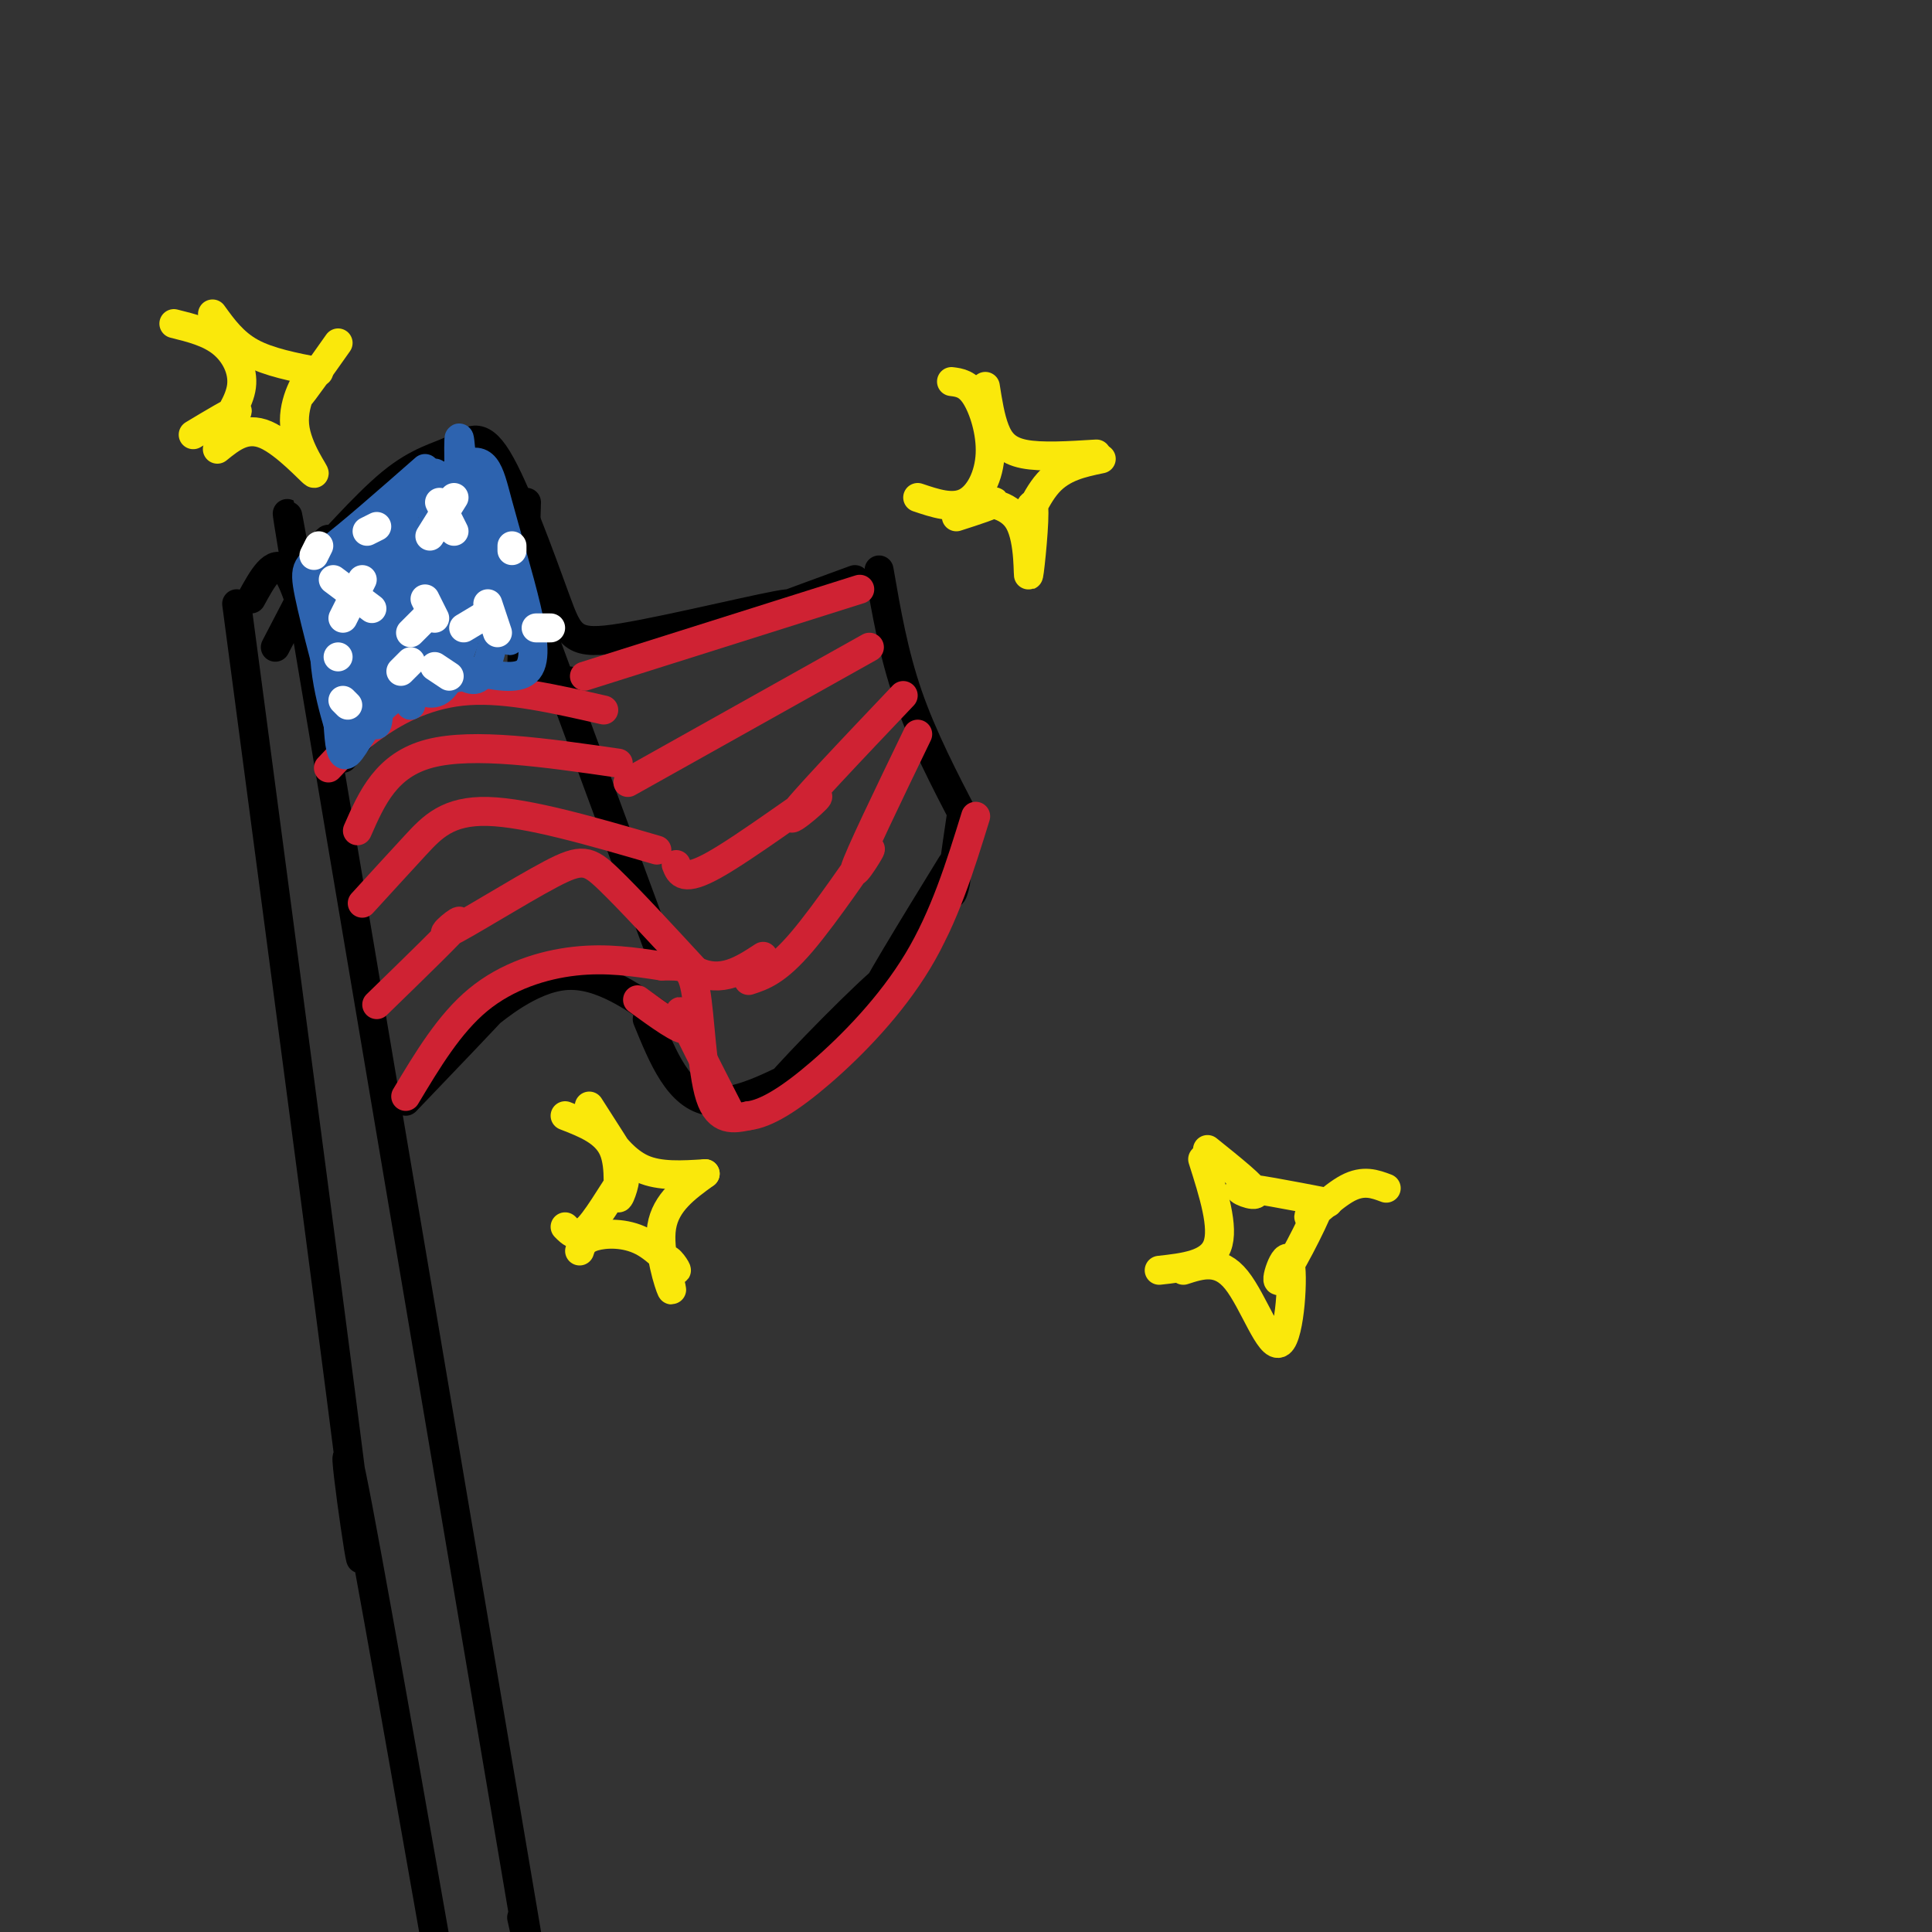<svg viewBox='0 0 400 400' version='1.1' xmlns='http://www.w3.org/2000/svg' xmlns:xlink='http://www.w3.org/1999/xlink'><rect x="0" y="0" width="400" height="400" fill="#333333" stroke="none"/><g fill='none' stroke='rgb(0,0,0)' stroke-width='6' stroke-linecap='round' stroke-linejoin='round'><path d='M49,125c11.178,84.400 22.356,168.800 25,191c2.644,22.200 -3.244,-17.800 -2,-14c1.244,3.800 9.622,51.400 18,99'/><path d='M52,124c2.332,-4.258 4.663,-8.517 7,-6c2.337,2.517 4.678,11.809 6,18c1.322,6.191 1.625,9.282 -1,-5c-2.625,-14.282 -8.179,-45.938 -1,-3c7.179,42.938 27.089,160.469 47,278'/><path d='M108,397c0.000,0.000 2.000,9.000 2,9'/><path d='M57,134c5.238,-10.047 10.477,-20.095 11,-22c0.523,-1.905 -3.668,4.331 -2,3c1.668,-1.331 9.196,-10.229 15,-15c5.804,-4.771 9.883,-5.416 13,-7c3.117,-1.584 5.273,-4.108 9,2c3.727,6.108 9.026,20.850 12,29c2.974,8.150 3.622,9.710 14,8c10.378,-1.710 30.486,-6.691 34,-7c3.514,-0.309 -9.568,4.055 -10,4c-0.432,-0.055 11.784,-4.527 24,-9'/><path d='M103,106c0.000,0.000 34.000,92.000 34,92'/><path d='M84,228c8.601,-8.976 17.202,-17.952 19,-20c1.798,-2.048 -3.208,2.833 -2,2c1.208,-0.833 8.631,-7.381 16,-8c7.369,-0.619 14.685,4.690 22,10'/><path d='M182,118c1.500,8.667 3.000,17.333 6,26c3.000,8.667 7.500,17.333 12,26'/><path d='M134,211c3.276,8.024 6.551,16.048 13,17c6.449,0.952 16.071,-5.168 17,-5c0.929,0.168 -6.833,6.622 -3,2c3.833,-4.622 19.263,-20.321 23,-23c3.737,-2.679 -4.218,7.663 -4,6c0.218,-1.663 8.609,-15.332 17,-29'/><path d='M199,169c-1.132,7.654 -2.265,15.308 -2,16c0.265,0.692 1.927,-5.577 0,-3c-1.927,2.577 -7.444,14.000 -9,18c-1.556,4.000 0.850,0.577 3,-3c2.150,-3.577 4.043,-7.308 1,-4c-3.043,3.308 -11.021,13.654 -19,24'/><path d='M71,157c4.583,-5.667 9.167,-11.333 17,-14c7.833,-2.667 18.917,-2.333 30,-2'/><path d='M108,139c0.000,0.000 1.000,-35.000 1,-35'/></g>
<g fill='none' stroke='rgb(207,34,51)' stroke-width='6' stroke-linecap='round' stroke-linejoin='round'><path d='M84,227c4.511,-7.533 9.022,-15.067 15,-20c5.978,-4.933 13.422,-7.267 20,-8c6.578,-0.733 12.289,0.133 18,1'/><path d='M137,200c4.286,0.024 6.000,-0.417 7,5c1.000,5.417 1.286,16.690 3,22c1.714,5.310 4.857,4.655 8,4'/><path d='M155,231c3.583,-0.405 8.542,-3.417 15,-9c6.458,-5.583 14.417,-13.738 20,-23c5.583,-9.262 8.792,-19.631 12,-30'/><path d='M132,207c4.556,3.311 9.111,6.622 10,6c0.889,-0.622 -1.889,-5.178 -1,-3c0.889,2.178 5.444,11.089 10,20'/><path d='M78,208c7.981,-7.753 15.962,-15.506 17,-17c1.038,-1.494 -4.866,3.270 -2,2c2.866,-1.270 14.502,-8.573 21,-12c6.498,-3.427 7.856,-2.979 12,1c4.144,3.979 11.072,11.490 18,19'/><path d='M144,201c5.333,2.667 9.667,-0.167 14,-3'/><path d='M155,203c2.899,-0.946 5.798,-1.893 11,-8c5.202,-6.107 12.708,-17.375 14,-19c1.292,-1.625 -3.631,6.393 -3,4c0.631,-2.393 6.815,-15.196 13,-28'/><path d='M75,187c3.756,-4.111 7.511,-8.222 11,-12c3.489,-3.778 6.711,-7.222 15,-7c8.289,0.222 21.644,4.111 35,8'/><path d='M140,179c0.720,1.851 1.440,3.702 8,0c6.560,-3.702 18.958,-12.958 21,-14c2.042,-1.042 -6.274,6.131 -5,4c1.274,-2.131 12.137,-13.565 23,-25'/><path d='M74,172c3.000,-6.833 6.000,-13.667 15,-16c9.000,-2.333 24.000,-0.167 39,2'/><path d='M130,162c0.000,0.000 50.000,-28.000 50,-28'/><path d='M68,159c2.733,-2.933 5.467,-5.867 10,-9c4.533,-3.133 10.867,-6.467 19,-7c8.133,-0.533 18.067,1.733 28,4'/><path d='M121,140c0.000,0.000 57.000,-18.000 57,-18'/></g>
<g fill='none' stroke='rgb(45,99,175)' stroke-width='6' stroke-linecap='round' stroke-linejoin='round'><path d='M67,130c2.944,9.313 5.888,18.625 6,18c0.112,-0.625 -2.609,-11.188 -4,-18c-1.391,-6.812 -1.451,-9.872 0,-4c1.451,5.872 4.415,20.678 5,21c0.585,0.322 -1.207,-13.839 -3,-28'/><path d='M71,119c1.202,5.345 5.708,32.708 7,31c1.292,-1.708 -0.631,-32.488 0,-38c0.631,-5.512 3.815,14.244 7,34'/><path d='M85,146c0.260,-7.245 -2.590,-42.358 -2,-42c0.590,0.358 4.619,36.187 6,35c1.381,-1.187 0.112,-39.390 1,-41c0.888,-1.610 3.931,33.374 5,36c1.069,2.626 0.162,-27.107 0,-38c-0.162,-10.893 0.419,-2.947 1,5'/><path d='M96,101c1.636,10.214 5.226,33.250 6,31c0.774,-2.250 -1.268,-29.785 -1,-31c0.268,-1.215 2.845,23.891 4,30c1.155,6.109 0.888,-6.778 0,-8c-0.888,-1.222 -2.397,9.222 -4,14c-1.603,4.778 -3.302,3.889 -5,3'/><path d='M96,140c-3.655,0.869 -10.292,1.542 -15,5c-4.708,3.458 -7.488,9.702 -9,11c-1.512,1.298 -1.756,-2.351 -2,-6'/><path d='M70,150c-1.689,-5.778 -4.911,-17.222 -1,-27c3.911,-9.778 14.956,-17.889 26,-26'/><path d='M95,97c5.506,-3.563 6.270,0.530 8,7c1.730,6.470 4.427,15.319 6,22c1.573,6.681 2.021,11.195 0,13c-2.021,1.805 -6.510,0.903 -11,0'/><path d='M98,139c-4.279,-0.632 -9.477,-2.211 -12,-2c-2.523,0.211 -2.372,2.211 -1,4c1.372,1.789 3.963,3.368 6,2c2.037,-1.368 3.518,-5.684 5,-10'/><path d='M72,154c-3.378,-12.467 -6.756,-24.933 -8,-31c-1.244,-6.067 -0.356,-5.733 4,-9c4.356,-3.267 12.178,-10.133 20,-17'/></g>
<g fill='none' stroke='rgb(255,255,255)' stroke-width='6' stroke-linecap='round' stroke-linejoin='round'><path d='M69,120c0.000,0.000 8.000,6.000 8,6'/><path d='M75,120c0.000,0.000 -4.000,8.000 -4,8'/><path d='M91,104c0.000,0.000 3.000,6.000 3,6'/><path d='M89,111c0.000,0.000 5.000,-8.000 5,-8'/><path d='M101,125c0.000,0.000 2.000,6.000 2,6'/><path d='M101,127c0.000,0.000 -5.000,3.000 -5,3'/><path d='M88,124c0.000,0.000 2.000,4.000 2,4'/><path d='M89,127c0.000,0.000 -4.000,4.000 -4,4'/><path d='M90,138c0.000,0.000 3.000,2.000 3,2'/><path d='M85,137c0.000,0.000 -2.000,2.000 -2,2'/><path d='M71,145c0.000,0.000 1.000,1.000 1,1'/><path d='M70,136c0.000,0.000 0.000,0.000 0,0'/><path d='M106,113c0.000,0.000 0.000,1.000 0,1'/><path d='M114,130c0.000,0.000 -3.000,0.000 -3,0'/><path d='M78,109c0.000,0.000 -2.000,1.000 -2,1'/><path d='M65,115c0.000,0.000 1.000,-2.000 1,-2'/></g>
<g fill='none' stroke='rgb(250,232,11)' stroke-width='6' stroke-linecap='round' stroke-linejoin='round'><path d='M197,79c1.685,0.214 3.369,0.429 5,3c1.631,2.571 3.208,7.500 3,12c-0.208,4.500 -2.202,8.571 -5,10c-2.798,1.429 -6.399,0.214 -10,-1'/><path d='M204,80c0.511,3.244 1.022,6.489 2,9c0.978,2.511 2.422,4.289 6,5c3.578,0.711 9.289,0.356 15,0'/><path d='M198,107c3.951,-1.270 7.902,-2.540 8,-3c0.098,-0.460 -3.659,-0.110 -3,0c0.659,0.110 5.732,-0.022 8,4c2.268,4.022 1.732,12.196 2,11c0.268,-1.196 1.340,-11.764 1,-14c-0.340,-2.236 -2.091,3.860 -2,4c0.091,0.140 2.026,-5.674 5,-9c2.974,-3.326 6.987,-4.163 11,-5'/><path d='M117,231c4.191,1.625 8.383,3.250 10,7c1.617,3.750 0.660,9.624 1,10c0.340,0.376 1.976,-4.745 1,-4c-0.976,0.745 -4.565,7.356 -7,10c-2.435,2.644 -3.718,1.322 -5,0'/><path d='M122,229c3.286,5.131 6.571,10.262 7,11c0.429,0.738 -2.000,-2.917 -2,-3c0.000,-0.083 2.429,3.405 6,5c3.571,1.595 8.286,1.298 13,1'/><path d='M120,259c0.368,-1.164 0.737,-2.327 3,-3c2.263,-0.673 6.421,-0.855 10,1c3.579,1.855 6.581,5.746 7,6c0.419,0.254 -1.743,-3.128 -2,-2c-0.257,1.128 1.392,6.765 1,6c-0.392,-0.765 -2.826,-7.933 -2,-13c0.826,-5.067 4.913,-8.034 9,-11'/><path d='M36,67c3.652,0.907 7.305,1.815 10,4c2.695,2.185 4.434,5.648 4,9c-0.434,3.352 -3.040,6.595 -3,7c0.040,0.405 2.726,-2.027 2,-2c-0.726,0.027 -4.863,2.514 -9,5'/><path d='M44,65c2.167,3.000 4.333,6.000 8,8c3.667,2.000 8.833,3.000 14,4'/><path d='M45,93c2.941,-2.383 5.881,-4.766 10,-3c4.119,1.766 9.416,7.680 10,8c0.584,0.320 -3.544,-4.956 -4,-10c-0.456,-5.044 2.762,-9.858 3,-10c0.238,-0.142 -2.503,4.388 -2,4c0.503,-0.388 4.252,-5.694 8,-11'/><path d='M249,240c2.250,7.083 4.500,14.167 3,18c-1.500,3.833 -6.750,4.417 -12,5'/><path d='M250,238c4.956,3.978 9.911,7.956 10,9c0.089,1.044 -4.689,-0.844 -3,-1c1.689,-0.156 9.844,1.422 18,3'/><path d='M245,263c3.726,-1.210 7.453,-2.420 11,2c3.547,4.420 6.915,14.471 9,13c2.085,-1.471 2.887,-14.462 2,-17c-0.887,-2.538 -3.464,5.378 -2,4c1.464,-1.378 6.970,-12.050 8,-15c1.030,-2.950 -2.415,1.821 -2,2c0.415,0.179 4.690,-4.235 8,-6c3.310,-1.765 5.655,-0.883 8,0'/></g>
</svg>